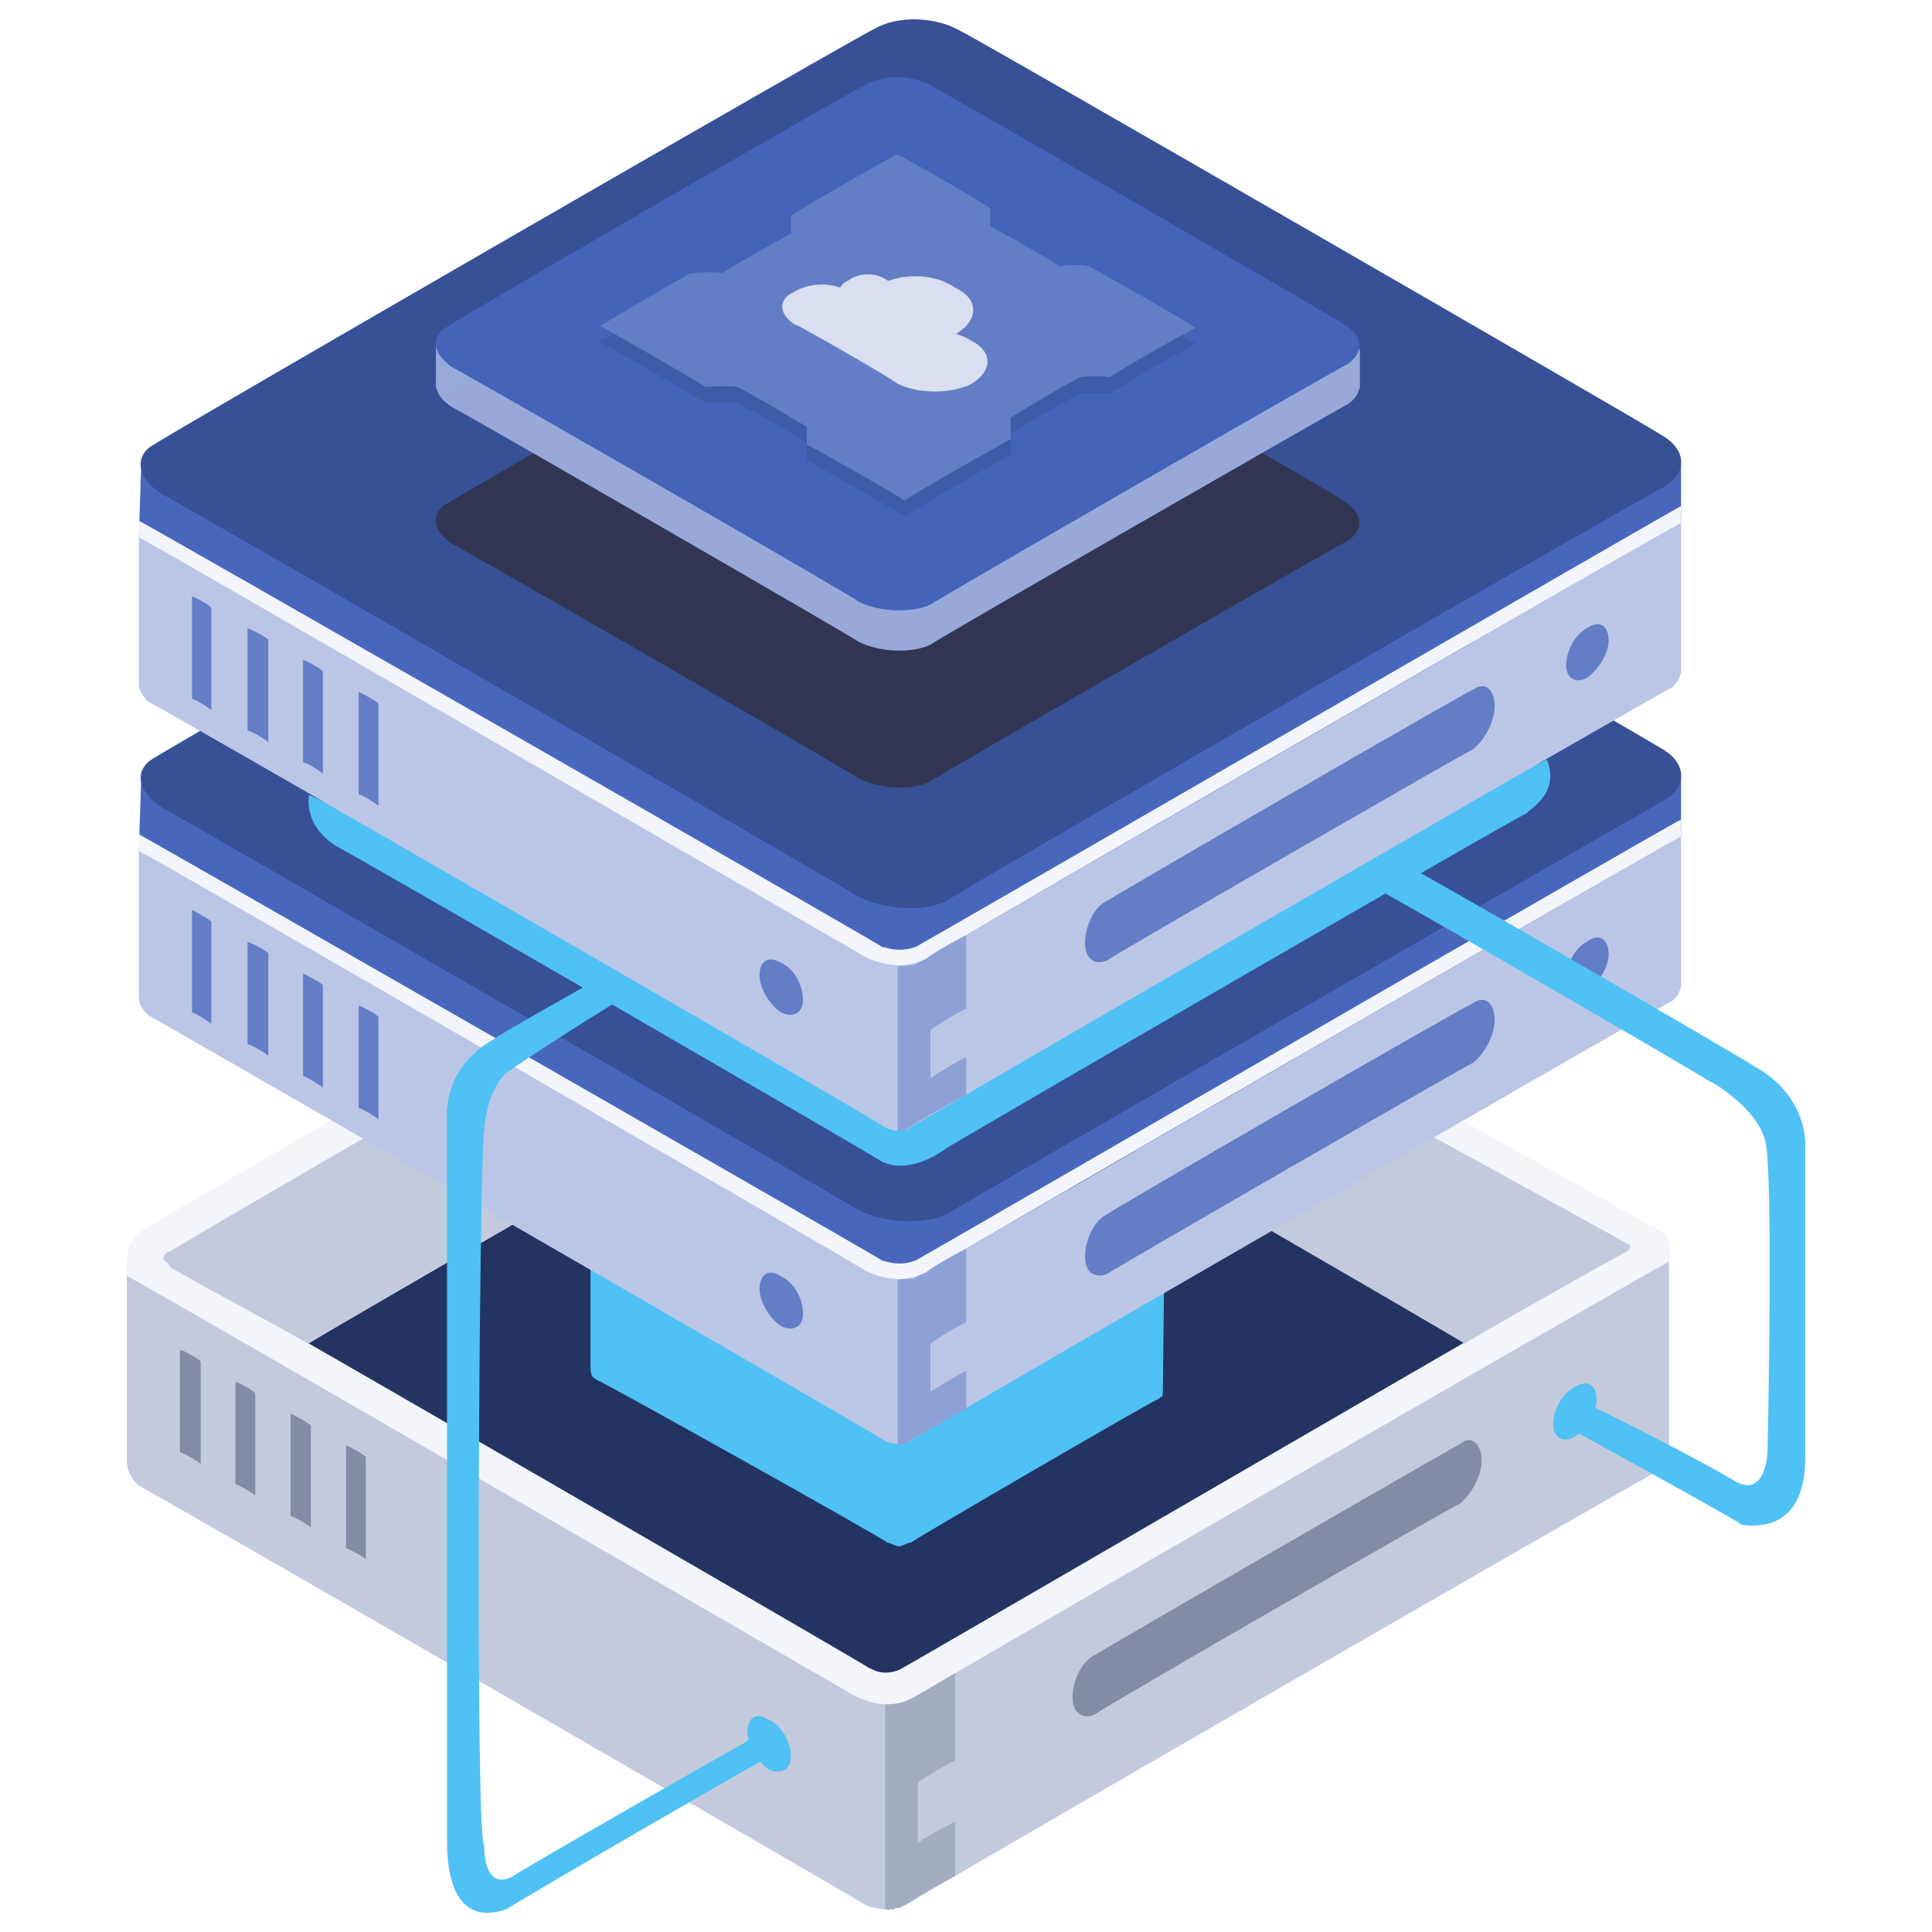 <svg xmlns="http://www.w3.org/2000/svg" version="1.1" xmlns:xlink="http://www.w3.org/1999/xlink" width="100%" height="100%" id="svgWorkerArea" viewBox="0 0 400 400" xmlns:artdraw="https://artdraw.muisca.co" style="background: white;"><defs id="defsdoc"><pattern id="patternBool" x="0" y="0" width="10" height="10" patternUnits="userSpaceOnUse" patternTransform="rotate(35)"><circle cx="5" cy="5" r="4" style="stroke: none;fill: #ff000070;"></circle></pattern></defs><g id="fileImp-699805502" class="cosito"><path id="pathImp-303831647" fill="#4FC1F4" class="grouped" d="M250.652 184.586C250.652 184.295 142.752 246.795 142.752 246.98 142.752 246.795 142.752 351.495 142.752 351.868 142.752 351.495 250.652 289.295 250.652 289.474 250.652 289.295 250.652 184.295 250.652 184.586 250.652 184.295 250.652 184.295 250.652 184.586"></path><path id="pathImp-75890753" fill="#C4CADD" class="grouped" d="M183.252 347.303C183.252 346.995 30.052 258.495 30.052 258.795 28.052 257.295 26.252 258.495 26.252 261.597 26.252 261.095 26.252 302.395 26.252 302.637 26.252 304.295 27.352 306.495 28.752 307.598 28.752 307.295 179.552 394.395 179.552 394.605 181.752 395.495 183.252 394.095 183.252 391.803 183.252 391.495 183.252 346.995 183.252 347.303 183.252 346.995 183.252 346.995 183.252 347.303M345.552 259.088C345.552 256.495 344.252 255.595 342.552 256.911 342.552 256.495 183.252 348.495 183.252 348.875 183.252 348.495 183.252 390.795 183.252 391.105 183.252 393.995 185.252 395.495 187.652 394.37 187.652 393.995 343.052 304.295 343.052 304.695 344.252 303.595 345.552 301.395 345.552 299.881 345.552 299.495 345.552 258.795 345.552 259.088 345.552 258.795 345.552 258.795 345.552 259.088"></path><path id="pathImp-79367076" fill="#243462" class="grouped" d="M186.752 207.169C186.752 206.895 62.252 278.795 62.252 279.103 62.252 278.795 185.352 349.895 185.352 350.189 185.352 349.895 309.752 277.895 309.752 278.252 309.752 277.895 186.752 206.895 186.752 207.169 186.752 206.895 186.752 206.895 186.752 207.169"></path><path id="pathImp-938147540" fill="#C4CADD" class="grouped" d="M176.152 348.375C176.152 347.995 192.752 346.595 192.752 347.086 192.752 346.595 195.852 377.995 195.852 378.195 195.852 377.995 185.052 384.295 185.052 384.47 185.052 384.295 183.752 385.495 180.752 383.984 177.652 381.995 176.152 347.995 176.152 348.375 176.152 347.995 176.152 347.995 176.152 348.375"></path><path id="pathImp-928081636" fill="#848BA6" class="grouped" d="M41.552 281.892C41.552 281.595 37.252 279.095 37.252 279.517 37.252 279.095 37.252 300.395 37.252 300.728 37.252 300.395 41.552 302.795 41.552 303.102 41.552 302.795 41.552 281.595 41.552 281.892 41.552 281.595 41.552 281.595 41.552 281.892M52.852 288.497C52.852 288.095 48.752 285.795 48.752 286.122 48.752 285.795 48.752 307.095 48.752 307.333 48.752 307.095 52.852 309.295 52.852 309.707 52.852 309.295 52.852 288.095 52.852 288.497 52.852 288.095 52.852 288.095 52.852 288.497M64.352 295.102C64.352 294.895 60.152 292.495 60.152 292.727 60.152 292.495 60.152 313.595 60.152 313.938 60.152 313.595 64.352 315.995 64.352 316.312 64.352 315.995 64.352 294.895 64.352 295.102 64.352 294.895 64.352 294.895 64.352 295.102M75.752 301.707C75.752 301.395 71.652 298.995 71.652 299.332 71.652 298.995 71.652 320.395 71.652 320.54 71.652 320.395 75.752 322.495 75.752 322.917 75.752 322.495 75.752 301.395 75.752 301.707 75.752 301.395 75.752 301.395 75.752 301.707"></path><path id="pathImp-643613663" fill="#4FC1F4" class="grouped" d="M159.152 356.073C161.752 356.995 163.752 360.795 163.752 363.783 163.752 366.295 161.752 367.495 159.152 366.355 156.652 364.595 154.752 361.095 154.752 358.643 154.752 355.495 156.652 354.395 159.152 356.073 159.152 355.795 159.152 355.795 159.152 356.073"></path><path id="pathImp-749671931" fill="#C4CADD" class="grouped" d="M178.152 393.684C178.152 393.495 183.252 397.495 188.752 393.642 194.252 388.995 188.852 376.995 188.852 377.33 188.852 376.995 178.252 376.995 178.252 377.365 178.252 376.995 178.152 393.495 178.152 393.684 178.152 393.495 178.152 393.495 178.152 393.684"></path><path id="pathImp-815957283" fill="#A3ABC1" class="grouped" d="M183.252 350.738C183.252 350.495 184.752 350.495 186.652 350.4 187.352 349.895 188.052 349.595 188.852 349.245 188.852 348.995 197.752 343.995 197.752 344.265 197.752 343.995 197.752 364.295 197.752 364.543 197.752 364.295 190.052 368.795 190.052 368.985 190.052 368.795 190.052 381.295 190.052 381.602 190.052 381.295 197.752 376.895 197.752 377.262 197.752 376.895 197.752 388.095 197.752 388.505 197.752 388.095 188.252 393.595 188.252 394.017 188.252 393.595 187.352 394.395 186.252 395.005 185.752 394.995 185.252 394.995 184.752 395.447 184.352 395.095 184.152 395.095 184.052 395.531 183.352 395.095 183.252 395.095 183.252 395.543 183.252 395.095 183.252 350.495 183.252 350.738 183.252 350.495 183.252 350.495 183.252 350.738"></path><path id="pathImp-730465154" fill="#F3F5FB" class="grouped" d="M26.652 258.904C27.152 257.595 29.752 258.295 29.752 258.597 29.752 258.295 180.052 345.095 180.052 345.419 180.052 345.095 182.152 347.295 186.152 345.735 189.652 343.895 318.252 268.995 341.752 255.776 344.252 254.295 345.552 257.295 345.552 257.518 345.552 257.295 345.552 260.895 345.552 261.188 345.552 260.895 189.252 351.095 189.252 351.433 189.252 351.095 184.752 355.095 176.752 350.989 168.752 346.395 26.252 263.795 26.252 264.158 26.252 263.795 26.152 259.495 26.652 258.904 26.652 258.495 26.652 258.495 26.652 258.904"></path><path id="pathImp-222835460" fill="#F3F5FB" class="grouped" d="M183.352 169.764C183.352 169.395 187.352 167.895 187.352 168.122 187.352 167.895 342.552 253.995 342.552 254.255 342.552 253.995 342.252 255.595 342.252 255.955 342.252 255.595 331.752 261.095 331.752 261.607 331.752 261.095 183.352 175.595 183.352 175.916 183.352 175.595 183.352 169.395 183.352 169.764 183.352 169.395 183.352 169.395 183.352 169.764"></path><path id="pathImp-793921862" fill="#F3F5FB" class="grouped" d="M342.552 254.255C342.552 253.995 345.552 254.995 345.552 257.702 345.552 257.495 343.752 258.095 343.752 258.428 343.752 258.095 341.552 256.495 341.552 256.841 341.552 256.495 341.252 254.595 341.252 255.004 341.252 254.595 342.552 253.995 342.552 254.255 342.552 253.995 342.552 253.995 342.552 254.255M30.752 258.711C30.752 258.295 30.752 253.595 30.752 254.046 30.752 253.595 178.552 168.395 178.552 168.703 178.552 168.395 183.352 169.395 183.352 169.764 183.352 169.395 183.352 175.295 183.352 175.541 183.352 175.295 35.352 260.795 35.352 261.016 35.352 260.795 30.752 258.295 30.752 258.711 30.752 258.295 30.752 258.295 30.752 258.711"></path><path id="pathImp-31561491" fill="#F3F5FB" class="grouped" d="M178.552 168.824C178.552 168.595 182.152 165.395 187.352 168.122 187.352 167.895 186.752 169.795 186.752 170.094 186.752 169.795 183.252 173.095 183.252 173.446 183.252 173.095 181.252 172.595 181.252 172.918 181.252 172.595 179.752 170.595 179.752 171.053 179.752 170.595 178.552 168.595 178.552 168.824 178.552 168.595 178.552 168.595 178.552 168.824"></path><path id="pathImp-223680374" fill="#C4CADD" class="grouped" d="M183.252 174.56C183.252 174.295 184.052 173.595 184.052 174.008 184.052 173.595 336.952 257.295 336.952 257.541 337.252 257.495 337.252 257.595 337.552 258.248 337.552 258.295 337.252 258.495 337.052 259.014 337.052 258.795 303.252 277.895 303.252 278.205 303.252 277.895 183.252 208.495 183.252 208.901 183.252 208.495 183.252 174.295 183.252 174.56 183.252 174.295 183.252 174.295 183.252 174.56"></path><path id="pathImp-893384794" fill="#C4CADD" class="grouped" d="M182.352 174.192C182.352 173.895 183.052 173.395 184.052 174.008 184.052 173.595 184.052 173.895 184.052 174.376 184.052 173.895 183.252 174.595 183.252 174.897 183.252 174.595 182.352 174.295 182.352 174.546 182.352 174.295 182.352 173.895 182.352 174.192 182.352 173.895 182.352 173.895 182.352 174.192"></path><path id="pathImp-937500021" fill="#4FC1F4" class="grouped" d="M325.952 287.269C328.552 285.495 330.552 286.595 330.552 289.841 330.552 292.295 328.552 295.795 325.952 297.555 323.552 298.795 321.552 297.495 321.552 294.983 321.552 291.895 323.552 288.395 325.952 287.269 325.952 286.995 325.952 286.995 325.952 287.269"></path><path id="pathImp-961142407" fill="#848BA6" class="grouped" d="M306.752 302.488C306.752 298.795 304.552 296.995 302.252 298.995 302.252 298.795 226.652 342.495 226.652 342.665 224.052 343.895 222.052 347.795 222.052 351.496 222.052 354.495 224.052 356.095 226.652 354.989 226.652 354.495 302.252 310.995 302.252 311.319 304.552 309.495 306.752 305.495 306.752 302.488 306.752 301.995 306.752 301.995 306.752 302.488"></path><path id="pathImp-465125971" fill="#F3F5FB" class="grouped" d="M26.252 261.86C26.252 261.495 25.252 255.995 32.652 253.046 32.652 252.595 31.052 254.995 31.052 255.241 39.152 263.795 37.252 264.995 27.352 260.437 27.352 260.295 26.252 261.495 26.252 261.86 26.252 261.495 26.252 261.495 26.252 261.86"></path><path id="pathImp-109342289" fill="#C4CADD" class="grouped" d="M63.752 278.238C63.752 277.895 183.252 208.895 183.252 209.176 183.252 208.895 183.252 174.395 183.252 174.781 183.252 174.395 183.052 173.595 182.352 174.232 170.652 180.795 58.352 245.095 35.152 259.116 34.652 259.095 33.752 259.895 33.852 260.802 34.052 261.095 35.152 261.795 35.352 262.43 40.252 265.395 63.752 277.895 63.752 278.238 63.752 277.895 63.752 277.895 63.752 278.238"></path><path id="pathImp-714326483" fill="#4FC1F4" class="grouped" d="M122.252 256.202C122.252 255.995 241.252 244.095 241.252 244.429 241.252 244.095 240.752 287.595 240.752 288.031 240.752 287.995 240.752 288.495 240.652 289.062 240.652 288.995 240.652 288.995 239.852 289.634 239.852 289.295 188.752 318.995 188.752 319.291 187.652 319.495 187.052 319.995 186.152 320.189 185.252 319.995 184.352 319.495 183.752 319.398 183.752 318.995 123.652 285.395 123.652 285.757 122.552 284.995 122.552 284.995 122.552 284.841 122.252 283.995 122.252 283.395 122.252 283.034 122.252 282.795 122.252 255.995 122.252 256.202 122.252 255.995 122.252 255.995 122.252 256.202"></path><path id="pathImp-854951556" fill="#BBC6E6" class="grouped" d="M185.852 266.861C185.852 266.595 28.752 175.895 28.752 176.211 28.752 175.895 28.752 206.595 28.752 206.866 28.752 207.895 29.752 209.295 30.652 210.173 30.652 209.995 183.352 298.095 183.352 298.395 184.752 298.795 185.852 298.095 185.852 296.527 185.852 296.095 185.852 266.595 185.852 266.861 185.852 266.595 185.852 266.595 185.852 266.861M348.052 173.241C348.052 172.895 185.852 266.595 185.852 266.861 185.852 266.595 185.852 296.995 185.852 297.516 185.852 298.395 186.752 298.995 187.652 298.823 187.652 298.395 346.252 206.895 346.252 207.203 347.252 206.295 348.052 204.995 348.052 203.896 348.052 203.595 348.052 172.895 348.052 173.241 348.052 172.895 348.052 172.895 348.052 173.241"></path><path id="pathImp-697344406" fill="#4867BC" class="grouped" d="M185.052 252.043C185.052 251.795 185.852 266.595 185.852 266.861 185.852 266.595 348.052 172.895 348.052 173.241 348.052 172.895 348.052 160.595 348.052 160.896 348.052 160.595 185.052 251.795 185.052 252.043 185.052 251.795 185.052 251.795 185.052 252.043"></path><path id="pathImp-129232679" fill="#4867BC" class="grouped" d="M29.252 160.712C29.252 160.395 28.752 175.895 28.752 176.211 28.752 175.895 185.852 266.595 185.852 266.861 185.852 266.595 185.852 252.295 185.852 252.506 185.852 252.295 29.252 160.395 29.252 160.712 29.252 160.395 29.252 160.395 29.252 160.712"></path><path id="pathImp-874316012" fill="#375096" class="grouped" d="M199.352 71.607C193.852 68.295 185.752 67.895 181.152 70.846 181.152 70.595 32.252 156.395 32.252 156.74 27.552 159.095 28.252 163.895 33.752 167.331 33.752 167.095 177.752 250.295 177.752 250.571 183.252 253.295 191.552 253.595 196.152 251.332 196.152 250.995 345.052 165.295 345.052 165.438 349.552 162.395 348.952 157.595 343.752 154.847 343.752 154.595 199.352 71.295 199.352 71.607 199.352 71.295 199.352 71.295 199.352 71.607"></path><path id="pathImp-615334437" fill="#BBC6E6" class="grouped" d="M178.752 262.73C178.752 262.495 195.552 261.095 195.552 261.442 195.552 261.095 198.552 292.295 198.552 292.548 198.552 292.295 187.652 298.395 187.652 298.823 187.652 298.395 186.252 299.595 183.252 298.339 180.252 296.095 178.752 262.495 178.752 262.73 178.752 262.495 178.752 262.495 178.752 262.73"></path><path id="pathImp-517983886" fill="#F3F5FB" class="grouped" d="M28.752 172.727C28.752 172.595 182.752 260.795 182.752 261.044 182.752 260.795 185.752 262.495 189.652 260.928 193.552 258.795 348.052 169.295 348.052 169.683 348.052 169.295 348.052 172.895 348.052 173.241 348.052 172.895 191.752 262.995 191.752 263.486 191.752 262.995 187.252 266.995 179.152 263.042 171.352 258.295 28.752 175.895 28.752 176.211 28.752 175.895 28.752 172.595 28.752 172.727 28.752 172.595 28.752 172.595 28.752 172.727"></path><path id="pathImp-713303766" fill="#637DC6" class="grouped" d="M43.752 190.8C43.752 190.595 39.752 188.295 39.752 188.426 39.752 188.295 39.752 209.295 39.752 209.636 39.752 209.295 43.752 211.795 43.752 212.011 43.752 211.795 43.752 190.595 43.752 190.8 43.752 190.595 43.752 190.595 43.752 190.8M55.552 197.405C55.552 196.995 51.252 194.795 51.252 195.031 51.252 194.795 51.252 215.795 51.252 216.241 51.252 215.795 55.552 218.395 55.552 218.616 55.552 218.395 55.552 196.995 55.552 197.405 55.552 196.995 55.552 196.995 55.552 197.405M66.852 204.01C66.852 203.595 62.752 201.495 62.752 201.636 62.752 201.495 62.752 222.495 62.752 222.844 62.752 222.495 66.852 224.995 66.852 225.221 66.852 224.995 66.852 203.595 66.852 204.01 66.852 203.595 66.852 203.595 66.852 204.01M78.352 210.615C78.352 210.095 74.252 207.995 74.252 208.238 74.252 207.995 74.252 229.095 74.252 229.449 74.252 229.095 78.352 231.495 78.352 231.823 78.352 231.495 78.352 210.095 78.352 210.615 78.352 210.095 78.352 210.095 78.352 210.615M161.752 264.291C164.352 265.495 166.252 268.795 166.252 272 166.252 274.595 164.352 275.795 161.752 274.57 159.252 272.995 157.252 269.395 157.252 266.861 157.252 263.795 159.252 262.495 161.752 264.291 161.752 263.995 161.752 263.995 161.752 264.291M328.552 194.982C331.052 193.095 333.052 194.395 333.052 197.554 333.052 200.095 331.052 203.595 328.552 205.268 326.252 206.495 324.252 205.095 324.252 202.696 324.252 199.495 326.252 196.095 328.552 194.982 328.552 194.795 328.552 194.795 328.552 194.982"></path><path id="pathImp-209176186" fill="#8EA1D6" class="grouped" d="M185.852 265.093C185.852 264.795 187.652 264.795 189.252 264.719 190.052 264.095 190.852 263.795 191.752 263.486 191.752 262.995 200.052 258.295 200.052 258.618 200.052 258.295 200.052 273.495 200.052 273.828 200.052 273.495 192.652 277.895 192.652 278.217 192.652 277.895 192.652 287.995 192.652 288.22 192.652 287.995 200.052 283.595 200.052 283.875 200.052 283.595 200.052 291.495 200.052 291.778 200.052 291.495 187.352 298.795 187.352 299.014 187.352 298.795 187.252 298.795 187.052 299.148 187.052 298.795 186.752 298.795 186.752 299.246 186.252 298.995 185.852 298.995 185.852 299.265 185.852 298.995 185.852 264.795 185.852 265.093 185.852 264.795 185.852 264.795 185.852 265.093"></path><path id="pathImp-748686699" fill="#637DC6" class="grouped" d="M309.452 211.22C309.452 207.495 307.252 205.995 304.952 207.727 304.952 207.295 229.252 250.995 229.252 251.397 226.652 252.595 224.652 256.495 224.652 260.228 224.652 263.395 226.652 264.795 229.252 263.721 229.252 263.495 304.952 219.795 304.952 220.048 307.252 218.295 309.452 214.395 309.452 211.22 309.452 210.895 309.452 210.895 309.452 211.22"></path><path id="pathImp-22181935" fill="#98AADA" class="grouped" d="M281.552 152.482C281.552 152.295 281.552 160.295 281.552 160.594 281.552 160.295 275.752 162.795 275.752 163.187 275.752 162.795 274.752 155.595 274.752 155.807 274.752 155.595 281.552 152.295 281.552 152.482 281.552 152.295 281.552 152.295 281.552 152.482"></path><path id="pathImp-140648557" fill="#98A9D9" class="grouped" d="M193.852 106.809C189.652 103.895 182.752 103.795 178.852 106.19 178.852 105.895 92.852 155.595 92.852 155.94 89.152 157.895 89.252 161.595 93.752 164.55 93.752 164.095 177.752 212.795 177.752 213.006 182.152 215.095 188.852 215.395 192.652 213.625 192.652 213.095 278.952 163.595 278.952 163.878 282.752 161.395 282.052 157.395 277.752 155.266 277.752 154.895 193.852 106.595 193.852 106.809 193.852 106.595 193.852 106.595 193.852 106.809"></path><path id="pathImp-919649337" fill="#98AADA" class="grouped" d="M90.252 151.337C90.252 150.895 90.252 158.895 90.252 159.382 90.252 158.895 93.652 162.095 93.652 162.359 93.652 162.095 96.852 155.595 96.852 155.849 96.852 155.595 90.252 150.895 90.252 151.337 90.252 150.895 90.252 150.895 90.252 151.337"></path><path id="pathImp-915264266" fill="#4463B9" class="grouped" d="M193.852 98.513C189.652 95.595 182.752 95.395 178.852 97.895 178.852 97.595 92.852 147.395 92.852 147.642 89.152 149.595 89.252 153.395 93.752 156.254 93.752 156.095 177.752 204.295 177.752 204.71 182.152 206.895 188.852 207.295 192.652 205.329 192.652 204.995 278.952 155.295 278.952 155.579 282.752 153.095 282.052 149.095 277.752 146.97 277.752 146.795 193.852 98.095 193.852 98.513 193.852 98.095 193.852 98.095 193.852 98.513"></path><path id="pathImp-218920138" fill="#3E5AA9" class="grouped" d="M185.752 115.458C185.752 115.095 205.052 126.295 205.052 126.631 205.052 126.295 205.052 130.095 205.052 130.355 205.052 130.095 219.352 138.395 219.352 138.618 219.352 138.395 225.252 138.395 225.252 138.618 225.252 138.395 247.552 151.095 247.552 151.421 247.552 151.095 229.752 161.395 229.752 161.64 229.752 161.395 223.652 161.395 223.652 161.64 223.652 161.395 209.252 169.595 209.252 169.973 209.252 169.595 209.252 174.295 209.252 174.434 209.252 174.295 187.252 186.895 187.252 187.167 187.252 186.895 167.052 175.295 167.052 175.553 167.052 175.295 167.052 171.595 167.052 171.941 167.052 171.595 152.752 163.395 152.752 163.666 152.752 163.395 146.152 163.395 146.152 163.666 146.152 163.395 124.252 150.595 124.252 150.993 124.252 150.595 142.852 139.895 142.852 140.141 142.852 139.895 149.552 139.895 149.552 140.083 149.552 139.895 163.752 131.395 163.752 131.913 163.752 131.395 163.752 127.895 163.752 128.143 163.752 127.895 185.752 115.095 185.752 115.458 185.752 115.095 185.752 115.095 185.752 115.458"></path><path id="pathImp-570116432" fill="#637DC6" class="grouped" d="M185.752 112.133C185.752 111.795 205.052 122.895 205.052 123.303 205.052 122.895 205.052 126.795 205.052 127.029 205.052 126.795 219.352 135.095 219.352 135.292 219.352 135.095 225.252 135.095 225.252 135.292 225.252 135.095 247.552 147.595 247.552 148.093 247.552 147.595 229.752 158.095 229.752 158.315 229.752 158.095 223.652 158.095 223.652 158.315 223.652 158.095 209.252 166.395 209.252 166.648 209.252 166.395 209.252 170.595 209.252 171.108 209.252 170.595 187.252 183.395 187.252 183.842 187.252 183.395 167.052 172.095 167.052 172.225 167.052 172.095 167.052 168.395 167.052 168.615 167.052 168.395 152.752 160.095 152.752 160.34 152.752 160.095 146.152 160.095 146.152 160.34 146.152 160.095 124.252 147.395 124.252 147.667 124.252 147.395 142.852 136.595 142.852 136.815 142.852 136.595 149.552 136.395 149.552 136.755 149.552 136.395 163.752 128.295 163.752 128.587 163.752 128.295 163.752 124.595 163.752 124.817 163.752 124.595 185.752 111.795 185.752 112.133 185.752 111.795 185.752 111.795 185.752 112.133"></path><path id="pathImp-190907907" fill="#D9DFF1" class="grouped" d="M164.352 140.611C167.652 138.595 172.652 138.595 175.852 140.611 178.852 142.295 178.852 145.095 175.852 147.209 172.652 148.795 167.652 148.795 164.352 147.209 161.152 145.095 161.152 142.295 164.352 140.611 164.352 140.395 164.352 140.395 164.352 140.611"></path><path id="pathImp-887815983" fill="#D9DFF1" class="grouped" d="M175.652 138.22C177.752 136.595 181.552 136.595 183.752 138.22 186.152 139.095 186.152 141.095 183.752 142.925 181.552 143.795 177.752 143.795 175.652 142.925 173.252 141.095 173.252 139.095 175.652 138.22 175.652 137.895 175.652 137.895 175.652 138.22"></path><path id="pathImp-393878068" fill="#D9DFF1" class="grouped" d="M181.152 139.713C185.752 136.595 193.252 136.595 197.752 139.713 202.752 141.895 202.752 146.395 197.752 149.409 193.252 151.795 185.752 151.795 181.152 149.409 176.552 146.395 176.552 141.895 181.152 139.713 181.152 139.395 181.152 139.395 181.152 139.713"></path><path id="pathImp-536454922" fill="#D9DFF1" class="grouped" d="M185.852 150.716C190.052 147.895 197.052 147.895 201.152 150.716 205.552 152.895 205.552 156.895 201.152 159.598 197.052 161.895 190.052 161.895 185.852 159.598 181.552 156.895 181.552 152.895 185.852 150.716 185.852 150.395 185.852 150.395 185.852 150.716"></path><path id="pathImp-300399617" fill="#D9DFF1" class="grouped" d="M175.852 140.611C175.852 140.395 164.352 146.895 164.352 147.209 164.352 146.895 185.852 159.395 185.852 159.598 185.852 159.395 197.252 152.795 197.252 153 197.252 152.795 175.852 140.395 175.852 140.611 175.852 140.395 175.852 140.395 175.852 140.611"></path><path id="pathImp-86087802" fill="#4FC1F4" class="grouped" d="M64.052 164.61C64.052 164.095 62.352 170.595 69.652 175.215 69.652 174.895 182.752 240.295 182.752 240.619 182.752 240.295 187.252 243.895 196.152 237.621 196.152 237.395 316.052 167.895 316.052 168.417 316.052 167.895 323.252 164.395 320.252 157.263 320.252 156.895 185.852 226.795 185.852 227.072 185.852 226.795 64.052 164.095 64.052 164.61 64.052 164.095 64.052 164.095 64.052 164.61"></path><path id="pathImp-547251443" fill="#BBC6E6" class="grouped" d="M185.852 201.945C185.852 201.595 28.752 110.895 28.752 111.298 28.752 110.895 28.752 141.595 28.752 141.953 28.752 142.895 29.752 144.395 30.652 145.258 30.652 144.895 183.352 232.995 183.352 233.479 184.752 233.995 185.852 232.995 185.852 231.612 185.852 231.395 185.852 201.595 185.852 201.945 185.852 201.595 185.852 201.595 185.852 201.945M348.052 108.326C348.052 107.895 185.852 201.595 185.852 201.945 185.852 201.595 185.852 232.395 185.852 232.6 185.852 233.495 186.752 233.995 187.652 233.91 187.652 233.595 346.252 141.895 346.252 142.288 347.252 141.295 348.052 139.895 348.052 138.981 348.052 138.595 348.052 107.895 348.052 108.326 348.052 107.895 348.052 107.895 348.052 108.326"></path><path id="pathImp-579236633" fill="#4867BC" class="grouped" d="M185.052 187.128C185.052 186.895 185.852 201.595 185.852 201.945 185.852 201.595 348.052 107.895 348.052 108.326 348.052 107.895 348.052 95.595 348.052 95.981 348.052 95.595 185.052 186.895 185.052 187.128 185.052 186.895 185.052 186.895 185.052 187.128"></path><path id="pathImp-415516787" fill="#4867BC" class="grouped" d="M29.252 95.797C29.252 95.395 28.752 110.895 28.752 111.298 28.752 110.895 185.852 201.595 185.852 201.945 185.852 201.595 185.852 187.295 185.852 187.591 185.852 187.295 29.252 95.395 29.252 95.797 29.252 95.395 29.252 95.395 29.252 95.797"></path><path id="pathImp-936270602" fill="#375096" class="grouped" d="M199.352 6.691C193.852 3.295 185.752 3.195 181.152 5.931 181.152 5.395 32.252 91.395 32.252 91.827 27.552 94.095 28.252 99.095 33.752 102.416 33.752 102.095 177.752 185.395 177.752 185.658 183.252 188.395 191.552 188.895 196.152 186.418 196.152 185.895 345.052 100.095 345.052 100.523 349.552 97.395 348.952 92.795 343.752 89.934 343.752 89.595 199.352 6.295 199.352 6.691 199.352 6.295 199.352 6.295 199.352 6.691"></path><path id="pathImp-727592021" fill="#BBC6E6" class="grouped" d="M178.752 197.815C178.752 197.495 195.552 196.095 195.552 196.526 195.552 196.095 198.552 227.495 198.552 227.632 198.552 227.495 187.652 233.595 187.652 233.91 187.652 233.595 186.252 234.795 183.252 233.424 180.252 231.395 178.752 197.495 178.752 197.815 178.752 197.495 178.752 197.495 178.752 197.815"></path><path id="pathImp-858710116" fill="#F3F5FB" class="grouped" d="M28.752 107.811C28.752 107.595 182.752 195.795 182.752 196.131 182.752 195.795 185.752 197.495 189.652 196.012 193.552 193.895 348.052 104.595 348.052 104.769 348.052 104.595 348.052 107.895 348.052 108.326 348.052 107.895 191.752 198.095 191.752 198.57 191.752 198.095 187.252 201.995 179.152 198.126 171.352 193.595 28.752 110.895 28.752 111.298 28.752 110.895 28.752 107.595 28.752 107.811 28.752 107.595 28.752 107.595 28.752 107.811"></path><path id="pathImp-253380075" fill="#637DC6" class="grouped" d="M43.752 125.885C43.752 125.395 39.752 123.295 39.752 123.51 39.752 123.295 39.752 144.395 39.752 144.721 39.752 144.395 43.752 146.795 43.752 147.095 43.752 146.795 43.752 125.395 43.752 125.885 43.752 125.395 43.752 125.395 43.752 125.885M55.552 132.49C55.552 132.095 51.252 129.895 51.252 130.115 51.252 129.895 51.252 150.895 51.252 151.326 51.252 150.895 55.552 153.395 55.552 153.7 55.552 153.395 55.552 132.095 55.552 132.49 55.552 132.095 55.552 132.095 55.552 132.49M66.852 139.095C66.852 138.595 62.752 136.395 62.752 136.72 62.752 136.395 62.752 157.395 62.752 157.931 62.752 157.395 66.852 159.895 66.852 160.305 66.852 159.895 66.852 138.595 66.852 139.095 66.852 138.595 66.852 138.595 66.852 139.095M78.352 145.7C78.352 145.395 74.252 143.095 74.252 143.325 74.252 143.095 74.252 164.095 74.252 164.534 74.252 164.095 78.352 166.595 78.352 166.91 78.352 166.595 78.352 145.395 78.352 145.7 78.352 145.395 78.352 145.395 78.352 145.7M161.752 199.375C164.352 200.395 166.252 203.995 166.252 207.085 166.252 209.495 164.352 210.895 161.752 209.655 159.252 207.995 157.252 204.495 157.252 201.945 157.252 198.795 159.252 197.795 161.752 199.375 161.752 198.995 161.752 198.995 161.752 199.375M328.552 130.066C331.052 128.295 333.052 129.395 333.052 132.639 333.052 135.095 331.052 138.595 328.552 140.355 326.252 141.595 324.252 140.395 324.252 137.783 324.252 134.595 326.252 131.295 328.552 130.066 328.552 129.795 328.552 129.795 328.552 130.066"></path><path id="pathImp-844643981" fill="#8EA1D6" class="grouped" d="M185.852 200.177C185.852 199.995 187.652 199.995 189.252 199.803 190.052 199.395 190.852 198.795 191.752 198.57 191.752 198.095 200.052 193.395 200.052 193.705 200.052 193.395 200.052 208.495 200.052 208.913 200.052 208.495 192.652 212.995 192.652 213.304 192.652 212.995 192.652 222.995 192.652 223.304 192.652 222.995 200.052 218.595 200.052 218.962 200.052 218.595 200.052 226.495 200.052 226.865 200.052 226.495 187.352 233.595 187.352 234.1 187.352 233.595 187.252 233.995 187.052 234.233 187.052 233.995 186.752 233.995 186.752 234.331 186.252 233.995 185.852 233.995 185.852 234.352 185.852 233.995 185.852 199.995 185.852 200.177 185.852 199.995 185.852 199.995 185.852 200.177"></path><path id="pathImp-321067785" fill="#637DC6" class="grouped" d="M309.452 146.304C309.452 142.395 307.252 141.095 304.952 142.811 304.952 142.395 229.252 186.295 229.252 186.481 226.652 187.595 224.652 191.595 224.652 195.312 224.652 198.495 226.652 199.995 229.252 198.805 229.252 198.495 304.952 154.895 304.952 155.133 307.252 153.395 309.452 149.395 309.452 146.304 309.452 145.895 309.452 145.895 309.452 146.304"></path><path id="pathImp-548253062" fill="#323654" class="grouped" d="M193.852 54.962C189.652 52.195 182.752 51.795 178.852 54.343 178.852 54.195 92.852 103.895 92.852 104.09 89.152 105.895 89.252 109.795 93.752 112.702 93.752 112.395 177.752 160.795 177.752 161.156 182.152 163.395 188.852 163.795 192.652 161.775 192.652 161.395 278.952 111.795 278.952 112.028 282.752 109.595 282.052 105.795 277.752 103.416 277.752 103.095 193.852 54.795 193.852 54.962 193.852 54.795 193.852 54.795 193.852 54.962"></path><path id="pathImp-887549667" fill="#98AADA" class="grouped" d="M281.552 72.335C281.552 71.895 281.552 80.295 281.552 80.447 281.552 80.295 275.752 82.595 275.752 83.04 275.752 82.595 274.752 75.395 274.752 75.659 274.752 75.395 281.552 71.895 281.552 72.335 281.552 71.895 281.552 71.895 281.552 72.335"></path><path id="pathImp-697497113" fill="#98A9D9" class="grouped" d="M193.852 26.663C189.652 23.895 182.752 23.595 178.852 26.044 178.852 25.795 92.852 75.395 92.852 75.791 89.152 77.795 89.252 81.595 93.752 84.403 93.752 84.095 177.752 132.595 177.752 132.859 182.152 135.095 188.852 135.295 192.652 133.476 192.652 133.095 278.952 83.595 278.952 83.729 282.752 81.295 282.052 77.395 277.752 75.119 277.752 74.795 193.852 26.395 193.852 26.663 193.852 26.395 193.852 26.395 193.852 26.663"></path><path id="pathImp-20295301" fill="#98AADA" class="grouped" d="M90.252 71.191C90.252 70.895 90.252 78.895 90.252 79.235 90.252 78.895 93.652 81.895 93.652 82.212 93.652 81.895 96.852 75.395 96.852 75.703 96.852 75.395 90.252 70.895 90.252 71.191 90.252 70.895 90.252 70.895 90.252 71.191"></path><path id="pathImp-701737286" fill="#4463B9" class="grouped" d="M193.852 18.367C189.652 15.395 182.752 15.195 178.852 17.748 178.852 17.295 92.852 67.095 92.852 67.495 89.152 69.295 89.252 73.095 93.752 76.107 93.752 75.895 177.752 124.095 177.752 124.561 182.152 126.795 188.852 126.895 192.652 125.18 192.652 124.895 278.952 75.095 278.952 75.433 282.752 72.795 282.052 69.095 277.752 66.821 277.752 66.595 193.852 18.095 193.852 18.367 193.852 18.095 193.852 18.095 193.852 18.367"></path><path id="pathImp-835996553" fill="#3E5AA9" class="grouped" d="M185.752 35.312C185.752 34.795 205.052 46.295 205.052 46.482 205.052 46.295 205.052 49.895 205.052 50.208 205.052 49.895 219.352 58.195 219.352 58.471 219.352 58.195 225.252 58.195 225.252 58.471 225.252 58.195 247.552 70.895 247.552 71.272 247.552 70.895 229.752 81.295 229.752 81.491 229.752 81.295 223.652 81.295 223.652 81.491 223.652 81.295 209.252 89.595 209.252 89.827 209.252 89.595 209.252 93.895 209.252 94.287 209.252 93.895 187.252 106.595 187.252 107.018 187.252 106.595 167.052 95.095 167.052 95.404 167.052 95.095 167.052 91.395 167.052 91.794 167.052 91.395 152.752 83.295 152.752 83.519 152.752 83.295 146.152 83.295 146.152 83.519 146.152 83.295 124.252 70.595 124.252 70.846 124.252 70.595 142.852 59.795 142.852 59.995 142.852 59.795 149.552 59.795 149.552 59.934 149.552 59.795 163.752 51.395 163.752 51.766 163.752 51.395 163.752 47.795 163.752 47.996 163.752 47.795 185.752 34.795 185.752 35.312 185.752 34.795 185.752 34.795 185.752 35.312"></path><path id="pathImp-509478080" fill="#637DC6" class="grouped" d="M185.752 31.986C185.752 31.695 205.052 42.795 205.052 43.157 205.052 42.795 205.052 46.695 205.052 46.882 205.052 46.695 219.352 54.795 219.352 55.146 219.352 54.795 225.252 54.795 225.252 55.146 225.252 54.795 247.552 67.595 247.552 67.946 247.552 67.595 229.752 77.795 229.752 78.166 229.752 77.795 223.652 77.795 223.652 78.166 223.652 77.795 209.252 86.295 209.252 86.499 209.252 86.295 209.252 90.795 209.252 90.962 209.252 90.795 187.252 103.295 187.252 103.693 187.252 103.295 167.052 91.895 167.052 92.078 167.052 91.895 167.052 88.295 167.052 88.468 167.052 88.295 152.752 79.895 152.752 80.194 152.752 79.895 146.152 79.895 146.152 80.194 146.152 79.895 124.252 67.395 124.252 67.521 124.252 67.395 142.852 56.395 142.852 56.669 142.852 56.395 149.552 56.195 149.552 56.608 149.552 56.195 163.752 48.295 163.752 48.438 163.752 48.295 163.752 44.395 163.752 44.67 163.752 44.395 185.752 31.695 185.752 31.986 185.752 31.695 185.752 31.695 185.752 31.986"></path><path id="pathImp-842545680" fill="#D9DFF1" class="grouped" d="M164.352 60.462C167.652 58.395 172.652 58.395 175.852 60.462 178.852 61.895 178.852 64.895 175.852 67.062 172.652 68.595 167.652 68.595 164.352 67.062 161.152 64.895 161.152 61.895 164.352 60.462 164.352 60.195 164.352 60.195 164.352 60.462"></path><path id="pathImp-174301642" fill="#D9DFF1" class="grouped" d="M175.652 58.074C177.752 56.395 181.552 56.395 183.752 58.074 186.152 59.095 186.152 61.095 183.752 62.779 181.552 63.695 177.752 63.695 175.652 62.779 173.252 61.095 173.252 59.095 175.652 58.074 175.652 57.795 175.652 57.795 175.652 58.074"></path><path id="pathImp-630258959" fill="#D9DFF1" class="grouped" d="M181.152 59.567C185.752 56.395 193.252 56.395 197.752 59.567 202.752 61.895 202.752 66.295 197.752 69.26 193.252 71.395 185.752 71.395 181.152 69.26 176.552 66.295 176.552 61.895 181.152 59.567 181.152 59.295 181.152 59.295 181.152 59.567"></path><path id="pathImp-180039243" fill="#D9DFF1" class="grouped" d="M185.852 70.57C190.052 67.895 197.052 67.895 201.152 70.57 205.552 72.795 205.552 76.795 201.152 79.452 197.052 81.595 190.052 81.595 185.852 79.452 181.552 76.795 181.552 72.795 185.852 70.57 185.852 70.095 185.852 70.095 185.852 70.57"></path><path id="pathImp-919265674" fill="#D9DFF1" class="grouped" d="M175.852 60.462C175.852 60.195 164.352 66.695 164.352 67.062 164.352 66.695 185.852 79.095 185.852 79.452 185.852 79.095 197.252 72.595 197.252 72.851 197.252 72.595 175.852 60.195 175.852 60.462 175.852 60.195 175.852 60.195 175.852 60.462"></path><path id="pathImp-759338143" fill="#4FC1F4" class="grouped" d="M322.552 294.495C322.552 294.295 360.752 315.395 360.752 315.766 360.752 315.395 373.752 318.995 373.752 301.7 373.752 301.395 373.752 235.995 373.752 236.496 373.752 235.995 373.752 226.495 363.052 220.674 363.052 220.395 291.252 178.795 291.252 179.216 291.252 178.795 283.952 183.095 283.952 183.421 283.952 183.095 354.052 223.595 354.052 223.981 354.052 223.595 363.752 229.395 365.452 236.082 367.252 242.895 365.952 299.995 365.952 300.2 365.952 299.995 365.952 310.095 359.452 306.83 353.052 302.795 328.752 290.495 328.752 290.857 328.752 290.495 322.552 294.295 322.552 294.495 322.552 294.295 322.552 294.295 322.552 294.495M156.652 358.687C156.652 358.395 162.352 361.595 162.352 362.062 162.352 361.595 104.852 394.995 104.852 395.31 104.852 394.995 92.552 401.395 92.552 381.109 92.552 380.795 92.552 231.795 92.552 232.054 92.552 231.795 91.252 221.295 102.252 215.164 102.252 214.795 124.252 202.395 124.252 202.519 124.252 202.395 130.252 205.495 130.252 206.013 130.252 205.495 105.552 221.295 105.552 221.695 105.552 221.295 101.052 224.495 100.252 233.679 99.152 242.495 98.352 382.495 100.252 381.946 100.252 381.595 99.752 391.895 106.252 388.44 106.252 388.095 154.652 360.395 154.652 360.564 154.652 360.395 156.652 358.395 156.652 358.687 156.652 358.395 156.652 358.395 156.652 358.687"></path></g></svg>